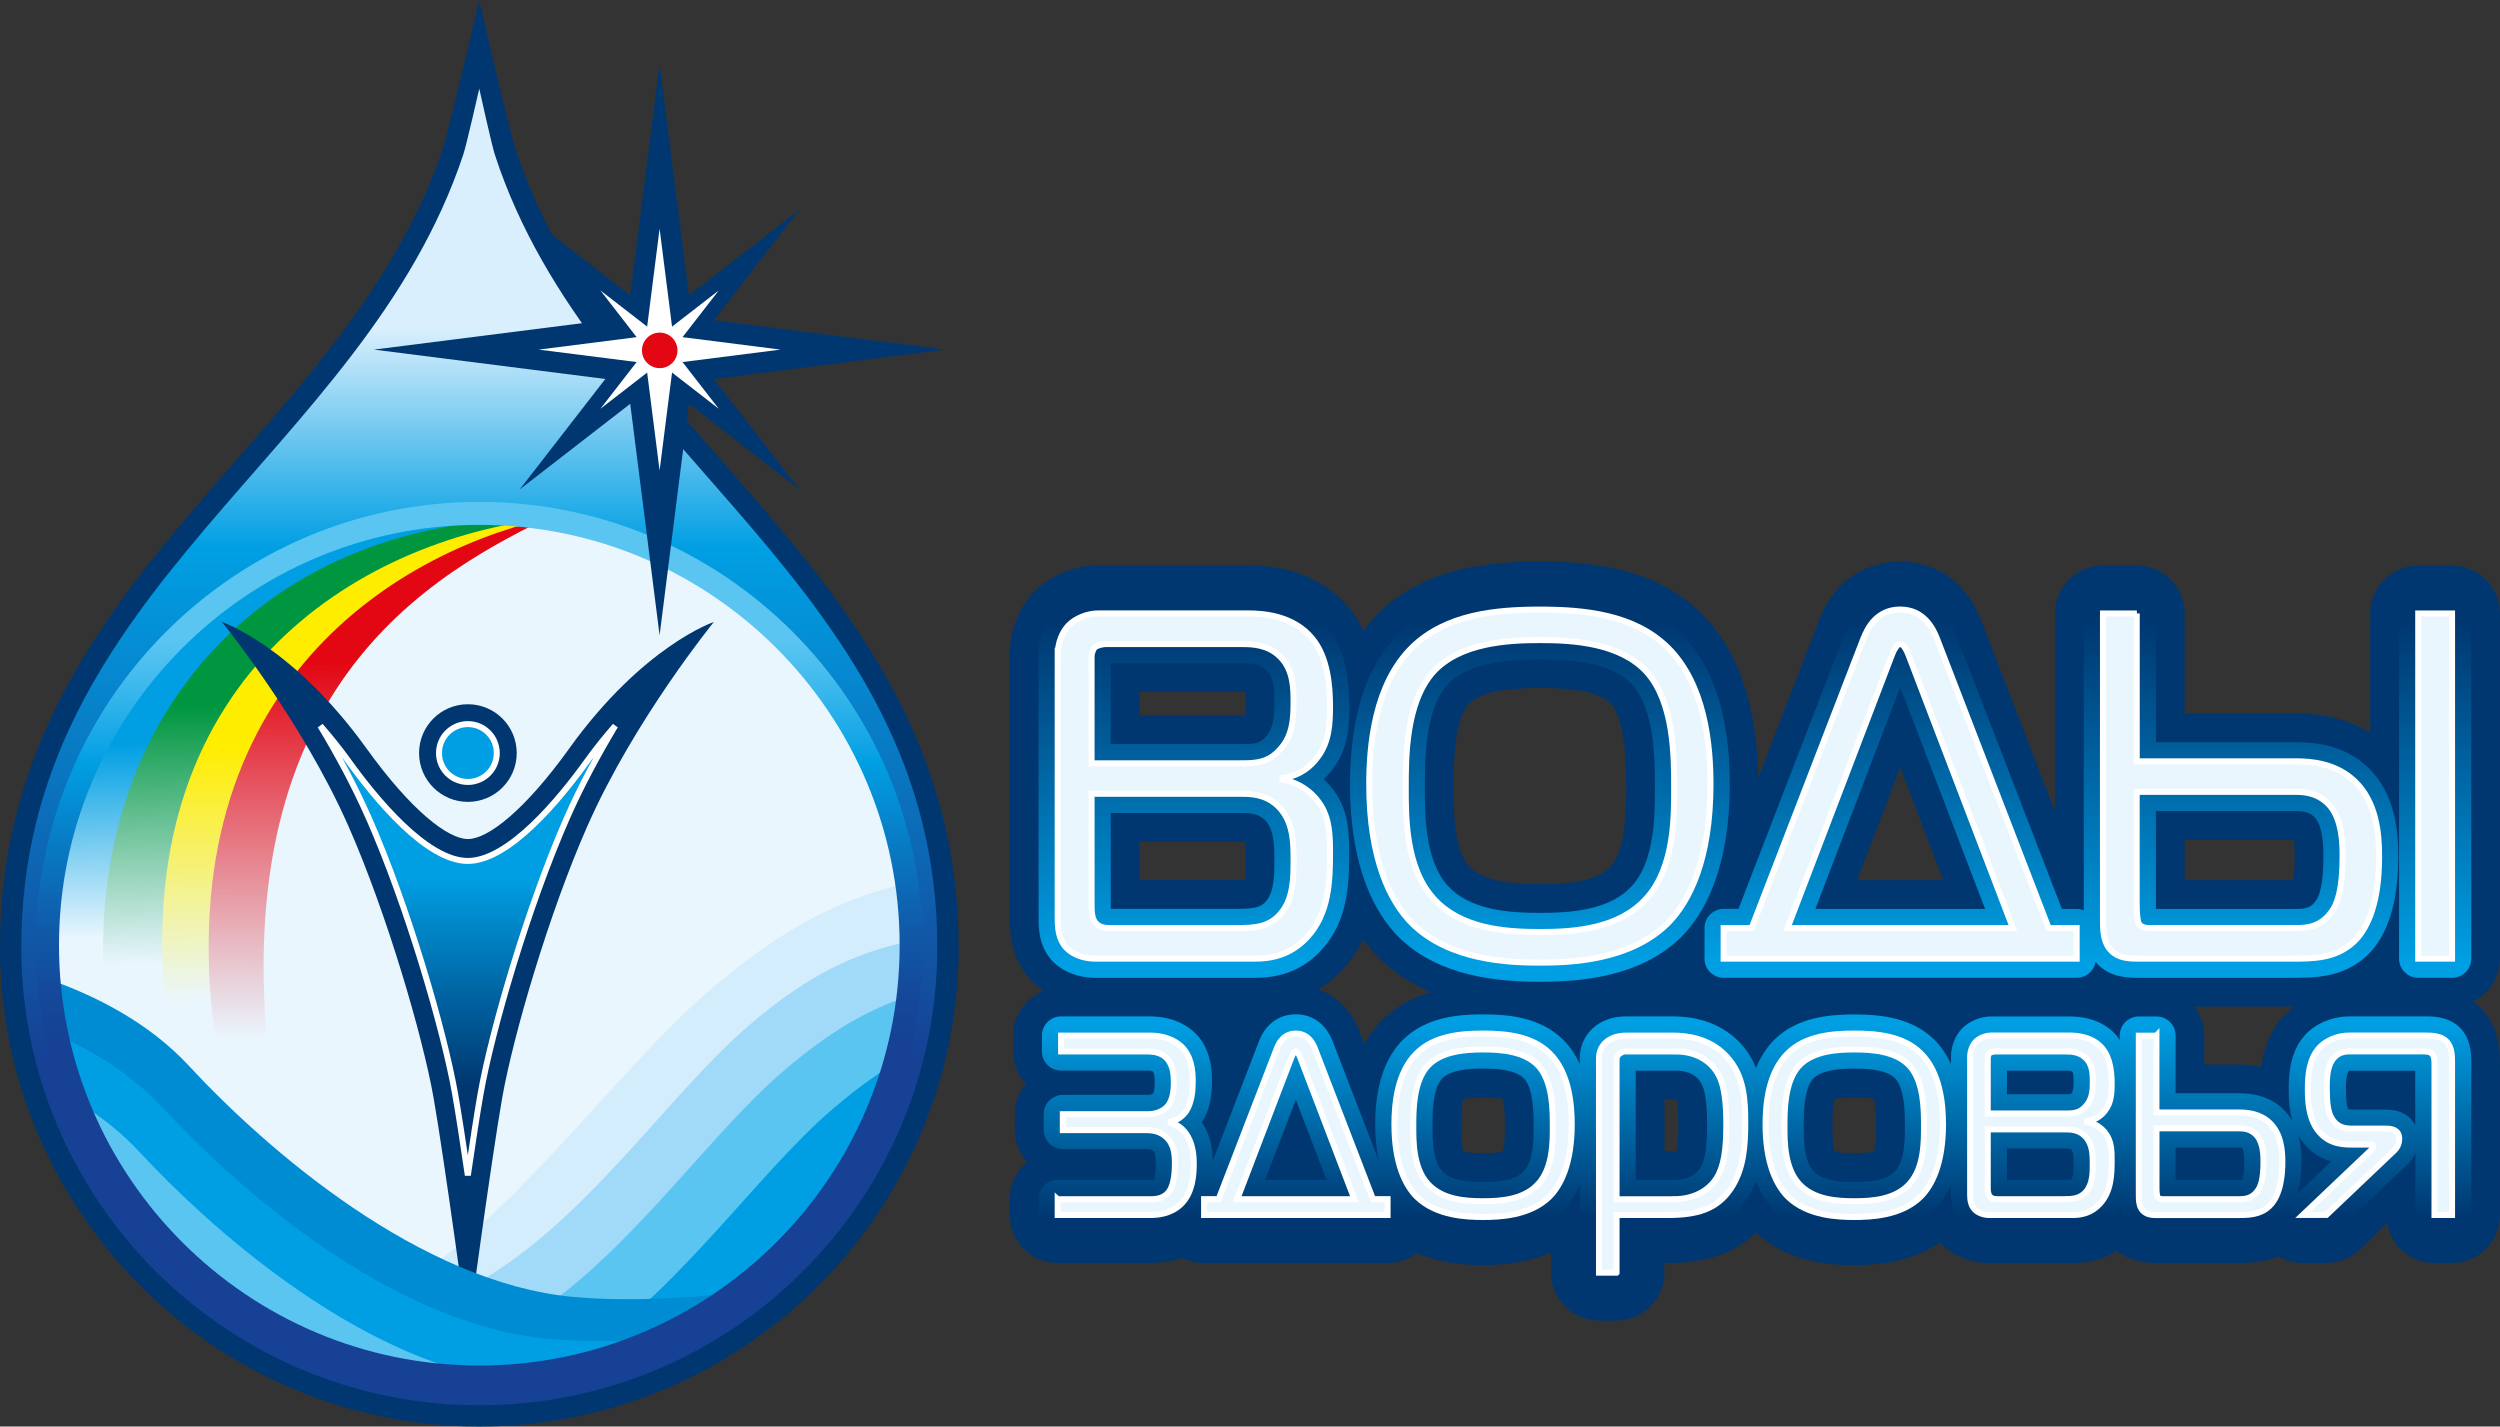 <?xml version="1.0" encoding="UTF-8"?> <svg xmlns="http://www.w3.org/2000/svg" xmlns:xlink="http://www.w3.org/1999/xlink" id="_Слой_2" data-name="Слой 2" viewBox="0 0 417.83 238.42"><rect x="0" y="0" width="417.83" height="238.42" fill="#333333" stroke="none"/><defs><style> .cls-1, .cls-2, .cls-3 { stroke: #fff; } .cls-1, .cls-4 { fill: #009fe3; } .cls-5 { fill: url(#New_Gradient_Swatch_4); } .cls-5, .cls-6, .cls-7, .cls-8, .cls-9, .cls-10, .cls-11, .cls-12, .cls-4, .cls-13, .cls-14, .cls-15, .cls-16, .cls-17, .cls-18, .cls-19, .cls-20, .cls-21, .cls-22, .cls-23, .cls-24 { stroke-width: 0px; } .cls-6 { fill: url(#New_Gradient_Swatch_4-3); } .cls-7 { fill: url(#New_Gradient_Swatch_4-2); } .cls-8 { fill: url(#New_Gradient_Swatch_4-4); } .cls-9 { fill: url(#New_Gradient_Swatch_4-5); } .cls-10 { fill: url(#linear-gradient); } .cls-2 { fill: url(#New_Gradient_Swatch_4-6); } .cls-11, .cls-15 { fill: #003770; } .cls-11, .cls-22 { fill-rule: evenodd; } .cls-12 { fill: #5bc5f2; } .cls-13 { fill: #e30613; } .cls-14 { fill: #008cd3; } .cls-3, .cls-24 { fill: #eaf6fe; } .cls-16 { fill: #a1daf8; } .cls-17 { fill: url(#linear-gradient-4); } .cls-18 { fill: url(#linear-gradient-2); } .cls-19 { fill: url(#linear-gradient-3); } .cls-20 { fill: url(#linear-gradient-5); } .cls-21 { fill: url(#linear-gradient-6); } .cls-22 { fill: #fff; } .cls-23 { fill: #d4edfc; } </style><linearGradient id="New_Gradient_Swatch_4" data-name="New Gradient Swatch 4" x1="199.54" y1="160.88" x2="199.54" y2="103.79" gradientUnits="userSpaceOnUse"><stop offset="0" stop-color="#009fe3"></stop><stop offset="1" stop-color="#003770"></stop></linearGradient><linearGradient id="New_Gradient_Swatch_4-2" data-name="New Gradient Swatch 4" x1="257.36" y1="160.88" x2="257.36" y2="103.79" xlink:href="#New_Gradient_Swatch_4"></linearGradient><linearGradient id="New_Gradient_Swatch_4-3" data-name="New Gradient Swatch 4" x1="342.86" y1="160.88" x2="342.86" y2="103.79" xlink:href="#New_Gradient_Swatch_4"></linearGradient><linearGradient id="New_Gradient_Swatch_4-4" data-name="New Gradient Swatch 4" x1="406.99" x2="406.99" xlink:href="#New_Gradient_Swatch_4"></linearGradient><linearGradient id="New_Gradient_Swatch_4-5" data-name="New Gradient Swatch 4" x1="293.3" y1="171.13" x2="293.3" y2="203.41" xlink:href="#New_Gradient_Swatch_4"></linearGradient><linearGradient id="linear-gradient" x1="80.11" y1="54.98" x2="80.11" y2="176.81" gradientUnits="userSpaceOnUse"><stop offset="0" stop-color="#d9effd"></stop><stop offset=".16" stop-color="#64c3ef"></stop><stop offset=".3" stop-color="#009fe3"></stop><stop offset="1" stop-color="#164194"></stop></linearGradient><linearGradient id="linear-gradient-2" x1="49.24" y1="173.73" x2="49.72" y2="110.7" gradientUnits="userSpaceOnUse"><stop offset="0" stop-color="#eaf6fe"></stop><stop offset="1" stop-color="#e30613"></stop></linearGradient><linearGradient id="linear-gradient-3" x1="50.13" y1="167.27" x2="49.66" y2="124.77" gradientUnits="userSpaceOnUse"><stop offset="0" stop-color="#eaf6fe"></stop><stop offset="1" stop-color="#ffed00"></stop></linearGradient><linearGradient id="linear-gradient-4" x1="50.48" y1="160.65" x2="49.52" y2="117.67" gradientUnits="userSpaceOnUse"><stop offset="0" stop-color="#eaf6fe"></stop><stop offset="1" stop-color="#009640"></stop></linearGradient><linearGradient id="linear-gradient-5" x1="50.13" y1="156.44" x2="49.65" y2="123.96" gradientUnits="userSpaceOnUse"><stop offset="0" stop-color="#eaf6fe"></stop><stop offset="1" stop-color="#009fe3"></stop></linearGradient><linearGradient id="New_Gradient_Swatch_4-6" data-name="New Gradient Swatch 4" x1="78.2" y1="146.33" x2="78.2" y2="181.59" xlink:href="#New_Gradient_Swatch_4"></linearGradient><linearGradient id="linear-gradient-6" x1="80.11" y1="106.89" x2="80.11" y2="188.08" gradientUnits="userSpaceOnUse"><stop offset="0" stop-color="#5bc5f2"></stop><stop offset=".08" stop-color="#43bbee"></stop><stop offset=".24" stop-color="#07a1e4"></stop><stop offset=".25" stop-color="#009fe3"></stop><stop offset=".4" stop-color="#077fc8"></stop><stop offset=".58" stop-color="#0f5dab"></stop><stop offset=".73" stop-color="#14489a"></stop><stop offset=".83" stop-color="#164194"></stop></linearGradient></defs><g id="_Слой_1-2" data-name="Слой 1"><g><g><path class="cls-15" d="M414.28,168.15c-.31-.28-.63-.52-.95-.76,2.65-1.31,4.49-4.01,4.49-7.16v-57.7c0-4.42-3.59-8.01-8.01-8.01h-5.66c-4.42,0-8.01,3.59-8.01,8.01v19.97c-3.4-2.16-7.54-3.26-12.35-3.26h-18.67v-16.71c0-4.42-3.6-8.01-8.01-8.01h-5.66c-4.42,0-8.01,3.59-8.01,8.01v33.05l-12.15-31.48c-3.41-9.24-10.73-10.24-13.72-10.24s-10.32.99-13.67,10.13l-10.05,26.03c-.17-12.2-3.37-21.48-9.55-27.56-7.78-7.62-18.49-8.6-26.95-8.6s-19.17.98-26.96,8.61c-.91.9-1.75,1.88-2.53,2.92-.64-1.34-1.39-2.56-2.28-3.64-2.66-3.3-7.75-7.24-16.91-7.24h-25.15c-3.92,0-7.87,1.61-10.57,4.31-2.66,2.67-4.19,6.52-4.19,10.55v43.99c0,1.97,0,6.6,3.47,10.36.64.72,1.38,1.35,2.19,1.91-2.97,1.17-5.09,4.06-5.09,7.44v2.66c0,2.08.8,3.97,2.1,5.4-1.14,1.38-1.82,3.15-1.82,5.07v2.66c0,2.06.78,3.94,2.07,5.37-1.79,1.47-2.92,3.69-2.92,6.18v2.66c0,4.42,3.59,8.01,8.01,8.01h15.45c1.92,0,3.72-.29,5.39-.86,1.1.56,2.33.86,3.62.86h30.67c1.83,0,3.52-.62,4.88-1.66,4.61,2,9.24,2,11.09,2s6.67,0,11.35-2.09v3.37c0,4.41,3.59,8.01,8.01,8.01h2.94c4.42,0,8.01-3.59,8.01-8.01v-1.62h.48c2.8,0,9.56,0,14.83-5.07,5.77,5.42,13.76,5.42,16.41,5.42,2.34,0,8.84,0,14.33-3.75,2.07,2.17,5.05,3.41,8.26,3.41h13.92c2.71,0,5.2-.67,7.36-1.96,2.73,1.96,5.7,1.96,6.91,1.96h13.02c1.78,0,4.37,0,7.08-1.1,1.21.71,2.6,1.1,4.08,1.1h3.96c2.06,0,4.02-.78,5.51-2.2l4.65-4.42c.66,3.76,3.95,6.62,7.89,6.62h2.94c4.42,0,8.01-3.59,8.01-8.01v-25.41c0-1.85,0-6.17-3.55-9.52M383.34,140.36c.09.52.18,1.36.18,2.66,0,2.08-.14,3.35-.27,4.08h-18.12v-6.74h18.21ZM317.59,128.28l7.2,18.82h-14.4l7.2-18.82ZM242.94,131.6c0-3.32,0-11.1,2.48-13.88,2.48-2.73,9.6-2.73,11.94-2.73s9.45,0,11.88,2.67c2.54,2.84,2.54,10.61,2.54,13.94v.31c0,3.27,0,10.07-2.59,12.9-2.38,2.61-7.57,2.95-11.82,2.95s-9.45-.34-11.84-2.96c-2.59-2.81-2.58-9.62-2.58-12.89v-.31ZM208.14,115.65c.05.53.05,1.23.05,1.68,0,.42,0,1.53-.15,2.23-.1,0-17.6,0-17.6,0v-3.91s17.57,0,17.7,0M190.45,147.1v-6.41s17.48,0,17.57,0c.17.78.17,2.22.17,2.98,0,.94,0,2.54-.13,3.39-.34.02-.84.03-1.54.03h-16.06ZM231.17,170.31c-1.23,1.2-2.27,2.59-3.13,4.14l-.73-1.88c-1.32-3.58-3.83-6.09-6.98-7.19,1.46-.9,2.82-2,4.06-3.33,1.48-1.62,2.57-3.32,3.41-5.07.87,1.2,1.76,2.23,2.62,3.09,2.65,2.61,5.65,4.44,8.75,5.75-2.79.8-5.58,2.15-7.99,4.51M251.16,192.42c-.34.12-1.2.33-3.29.33s-2.95-.2-3.29-.33c-.36-.97-.36-3.39-.36-4.22,0-2.57.16-3.86.35-4.5.47-.13,1.42-.29,3.3-.29s2.83.15,3.3.28c.23.82.35,2.38.35,4.67,0,2.06-.12,3.43-.36,4.06M280.2,192.38c-.09.02-.2.03-.34.03h-1.67v-8.66h2.04c.12.57.28,1.81.28,4.27,0,2.69-.2,3.9-.31,4.36M313.2,192.42c-.34.12-1.2.33-3.29.33s-2.95-.2-3.29-.33c-.36-.97-.36-3.39-.36-4.22,0-2.57.16-3.86.34-4.5.47-.13,1.42-.29,3.3-.29s2.83.15,3.3.28c.23.82.35,2.38.35,4.67,0,2.06-.12,3.43-.36,4.06M377.93,178.28c-1.16-.24-2.38-.36-3.66-.36h-5.86v-4.84c0-1.83-.64-3.5-1.68-4.84h15.97c.21,0,.44,0,.65,0-.53.42-1.04.86-1.51,1.35-2.53,2.7-3.54,5.87-3.92,8.71"></path><g><path class="cls-5" d="M185.65,151.9c0-.11,0-.24,0-.39h0v-15.63h22.06c1.98,0,3.06.4,3.95,1.45h0c1.33,1.62,1.33,4.24,1.33,6.34h0c0,2.47,0,5.27-1.34,6.9h0c-.94,1.14-2.05,1.33-5.14,1.33h-20.85ZM185.63,110.84h22.07c1.33,0,2.83.09,3.94,1.13h0c1.35,1.22,1.35,3.61,1.35,5.36h0c0,2.29-.1,4.31-1.42,5.77h0c-.86,1.02-1.62,1.27-3.87,1.27h-22.06v-13.53ZM183.53,99.32c-2.64,0-5.38,1.11-7.17,2.9h0c-1.74,1.75-2.78,4.42-2.78,7.16h0v43.99c0,1.65,0,4.72,2.23,7.15h0c1.62,1.8,4.37,2.91,7.18,2.91h26.78c4.56,0,8.18-1.51,11.07-4.63h0c4.3-4.68,4.65-10.52,4.65-16.1h0c0-3.2,0-7.17-2.58-10.6h0c-.5-.68-1.06-1.3-1.68-1.87h0c.5-.47.97-.98,1.4-1.55h0c2.87-3.63,2.87-7.88,2.87-10.7h0c0-5.9-1.2-10.23-3.64-13.22h0c-2-2.48-5.9-5.44-13.17-5.44h-25.15Z"></path><path class="cls-7" d="M241.98,148.05c-3.84-4.19-3.84-11.96-3.84-16.14h0v-.31c0-4.52,0-12.93,3.74-17.12h0c3.47-3.8,10.1-4.29,15.49-4.29h0c5.39,0,12.02.49,15.46,4.27h0c3.76,4.21,3.76,12.62,3.76,17.14h0v.31c0,4.18,0,11.95-3.84,16.15h0c-3.63,3.98-9.81,4.51-15.38,4.51h0c-5.57,0-11.75-.54-15.39-4.52M233.78,105.9c-5.4,5.31-8.15,13.77-8.15,25.15h0c0,14.4,4.42,21.84,8.15,25.58h0c6.8,6.68,16.72,7.45,23.59,7.45h0c6.87,0,16.79-.77,23.61-7.47h0c3.71-3.71,8.12-11.15,8.12-25.56h0c0-11.38-2.74-19.84-8.15-25.15h0c-6.54-6.41-16.04-7.23-23.58-7.23h0c-7.55,0-17.05.82-23.59,7.23"></path><path class="cls-6" d="M360.33,135.55h23.47c1.55,0,2.53.39,3.23,1.26h0c1.29,1.68,1.29,5.09,1.29,6.22h0c0,5.07-.75,6.83-1.28,7.53h0c-.8,1.15-1.65,1.35-3.25,1.35h-23.47c0-.06,0-16.35,0-16.35M317.59,114.83l14.18,37.08h-28.36l14.19-37.08ZM308.39,105.72l-17.83,46.18h-2.48c-1.77,0-3.2,1.43-3.2,3.2h0v5.12c0,1.77,1.43,3.2,3.2,3.2h59.01c1.59,0,2.9-1.16,3.15-2.67h0c.12.14.23.3.37.44h0c2.25,2.24,5.14,2.24,7.06,2.24h25.04c4.16,0,8.88,0,12.87-3.7h0c3.48-3.29,5.25-8.87,5.25-16.59h0c0-4.28-.52-10.47-5.01-14.83h0c-2.98-2.88-6.91-4.27-12.02-4.27h-23.47v-21.51c0-1.77-1.43-3.2-3.2-3.2h-5.66c-1.77,0-3.2,1.44-3.2,3.2h0v49.61c-.36-.14-.75-.23-1.17-.23h-2.49l-17.81-46.14c-2.28-6.18-6.75-7.1-9.21-7.1h0c-2.47,0-6.94.92-9.19,7.05"></path><path class="cls-8" d="M404.16,99.32c-1.77,0-3.2,1.44-3.2,3.2h0v57.7c0,1.77,1.43,3.2,3.2,3.2h5.66c1.77,0,3.21-1.43,3.21-3.2h0v-57.7c0-1.77-1.44-3.2-3.21-3.2h-5.66Z"></path></g><path class="cls-9" d="M335.42,191.96h9.93c.7,0,.79.11.87.2h0c.34.41.34,1.51.34,2.31h0c0,.92,0,2.19-.36,2.64h0c-.22.1-1.13.1-1.47.1h-9.3v-5.25ZM363.61,191.79h10.66c.35,0,.45.05.46.06h0c.08.11.36.59.36,2.29h0c0,2.35-.33,2.94-.35,3.05h0s-.14.03-.47.03h-10.66v-5.42ZM384.66,194.19c0-1.29-.09-2.87-.55-4.47h0c.16.28.32.55.5.83h0c1.51,2.13,3.38,3.11,5.02,3.56h0l-5.68,5.4c.45-1.54.7-3.29.7-5.32M216.57,183.78l5.14,13.43h-10.27l5.14-13.43ZM273.38,178.94h6.82c.96,0,3.33.24,4.31,2.46h0c.54,1.21.8,3.38.8,6.62h0c0,2.53-.13,5.64-1.17,7.24h0c-.81,1.22-2.41,1.95-4.29,1.95h-6.47v-18.27ZM335.42,178.94h9.93c.2,0,.81,0,1.01.19h0c.13.12.2.67.2,1.65h0c0,.8-.02,1.62-.42,2.06h0c-.06.02-.23.05-.79.05h-9.93v-3.95ZM392.44,185.28c-.13-.26-.36-1.04-.36-3.42h0c0-.58,0-2.32.53-2.91h11.05v9.12c-.73-1.45-2.26-2.62-4.95-2.62h-5.55c-.51,0-.66-.05-.73-.16M241.01,195.7c-1.59-1.73-1.59-5.39-1.59-7.51h0c0-1.99,0-6.14,1.54-7.86h0c1.58-1.73,5.45-1.73,6.91-1.73h0c1.46,0,5.34,0,6.89,1.71h0c1.56,1.75,1.56,5.89,1.56,8.05h0c0,1.96,0,5.61-1.6,7.36h0c-1.48,1.62-4.3,1.84-6.86,1.84h0c-2.56,0-5.37-.22-6.86-1.85M303.05,195.7c-1.59-1.73-1.59-5.39-1.59-7.51h0c0-1.99,0-6.14,1.54-7.86h0c1.57-1.73,5.45-1.73,6.91-1.73h0c1.46,0,5.34,0,6.9,1.71h0c1.56,1.75,1.56,5.89,1.56,8.05h0c0,1.96,0,5.61-1.6,7.36h0c-1.48,1.62-4.3,1.84-6.86,1.84h0c-2.56,0-5.37-.22-6.86-1.85M296.58,173.74c-1.3,1.28-2.32,2.88-3.09,4.75h0c-.59-1.44-1.41-2.85-2.63-4.14h0c-1.89-2.04-5.39-4.48-11.28-4.48h-7.59c-.88,0-3.2,0-5.26,1.55h0c-1.72,1.28-2.7,3.25-2.7,5.39h0v1.02c-.73-1.59-1.67-2.96-2.83-4.1h0c-3.79-3.72-9.12-4.2-13.33-4.2h0c-4.22,0-9.54.48-13.34,4.2h0c-3.11,3.06-4.69,7.83-4.69,14.17h0c0,2.39.24,4.41.62,6.17h0l-7.66-19.85c-1.1-2.98-3.37-4.7-6.23-4.7h0c-2.86,0-5.13,1.71-6.21,4.65h0l-7.65,19.82c-.07-2.61-.66-4.73-1.87-6.4h0s.04-.05.05-.07h0c1.12-1.68,1.67-3.92,1.67-6.81h0c0-2.25-.29-5.53-2.8-8.04h0c-.84-.85-3.27-2.8-7.59-2.8h-14.83c-1.76,0-3.2,1.43-3.2,3.2h0v2.66c0,1.77,1.44,3.2,3.2,3.2h14.55c.51,0,.75.11.79.13h0c.05.06.31.42.31,1.87h0c0,1.37-.27,1.83-.27,1.84h0s-.28.22-.88.22h-14.2c-1.77,0-3.2,1.43-3.2,3.2h0v2.66c0,1.77,1.44,3.2,3.2,3.2h13.81c.83,0,1.07.1,1.28.29h0c.34.31.44.81.44,2.17h0c0,1.56-.25,2.52-.25,2.63h0s-.13.05-.45.05h-15.68c-1.77,0-3.2,1.44-3.2,3.21h0v2.66c0,1.77,1.43,3.2,3.2,3.2h15.45c2.41,0,4.46-.61,6.16-1.76h0c.53,1.04,1.6,1.76,2.85,1.76h30.67c1.77,0,3.2-1.43,3.2-3.2h0v-.29c3.89,3.39,9.1,3.83,12.76,3.83h0c3.84,0,9.4-.44,13.36-4.33h0c.94-.94,1.95-2.33,2.8-4.23h0v14.65c0,1.77,1.43,3.2,3.2,3.2h2.94c1.77,0,3.2-1.43,3.2-3.2h0v-6.42h5.28c4.64,0,9.84-.7,13.32-5.92h0c.62-.95,1.1-1.93,1.49-2.93h0c.9,2.26,2.04,3.82,3.1,4.88h0c3.94,3.87,9.5,4.31,13.33,4.31h0c3.84,0,9.4-.44,13.36-4.33h0c.94-.94,1.95-2.33,2.8-4.23h0v1.46c0,.91,0,3.06,1.56,4.74h0c1.14,1.26,2.96,2.02,4.87,2.02h13.92c2.78,0,5.09-.97,6.89-2.9h0c.45-.49.81-1.02,1.13-1.55h0c.19.94.61,1.94,1.49,2.84h0c1.62,1.61,3.66,1.61,4.76,1.61h13.02c2.32,0,5.22,0,7.75-2.35h0c.1-.1.18-.24.27-.35h0c.04.23.07.46.16.68h0c.49,1.21,1.67,2.01,2.98,2.01h3.96c.82,0,1.61-.32,2.21-.88h0l11.44-10.87c.51-.51.92-1.1,1.21-1.74h0v10.29c0,1.77,1.44,3.2,3.2,3.2h2.94c1.77,0,3.21-1.43,3.21-3.2h0v-25.41c0-1.43,0-4.1-2.03-6.01h0c-1.89-1.77-4.42-1.77-5.64-1.77h-12.68c-2.8,0-5.53,1.11-7.32,2.99h0c-2.52,2.69-2.85,6.27-2.85,9.1h0c0,1.71.1,3.59.62,5.41h0c-.4-.7-.9-1.38-1.54-2h0c-1.82-1.76-4.28-2.65-7.32-2.65h-10.66v-9.64c0-1.77-1.43-3.2-3.2-3.2h-2.94c-1.77,0-3.2,1.43-3.2,3.2h0v.76c-.13-.18-.23-.39-.36-.56h0c-1.25-1.56-3.66-3.4-8.04-3.4h-13.08c-1.76,0-3.6.75-4.82,1.96h0c-1.19,1.19-1.9,2.99-1.9,4.81h0v1.19c-.73-1.59-1.67-2.96-2.82-4.1h0c-3.79-3.72-9.12-4.2-13.34-4.2h0c-4.21,0-9.54.48-13.33,4.2"></path><g><path class="cls-3" d="M176.78,109.38c0-1.96.77-3.81,1.85-4.9,1.2-1.2,3.15-1.96,4.9-1.96h25.15c2.4,0,7.51.32,10.67,4.24,2.5,3.05,2.94,7.73,2.94,11.21,0,2.94-.11,6.1-2.18,8.71-.98,1.31-2.72,2.94-5.77,3.37v.22c2.83.55,4.79,2.07,5.99,3.71,1.96,2.61,1.96,5.77,1.96,8.71,0,4.79-.22,10.02-3.82,13.94-2.83,3.05-6.09,3.59-8.71,3.59h-26.78c-1.96,0-3.82-.76-4.79-1.85-1.3-1.41-1.42-3.27-1.42-5.01v-43.99ZM207.7,127.57c2.39,0,4.46-.22,6.31-2.4,2.07-2.28,2.18-5.22,2.18-7.83,0-2.18,0-5.55-2.39-7.73-1.96-1.85-4.46-1.96-6.1-1.96h-22.97c-.44,0-1.42.22-1.74.55-.33.33-.55,1.09-.55,1.52v17.86h25.26ZM182.44,151.52c0,.97.11,2.07.65,2.72.76.87,1.74.87,2.83.87h20.58c3.15,0,5.66-.11,7.62-2.51,2.07-2.5,2.07-5.98,2.07-8.93,0-2.51,0-5.88-2.07-8.38-1.85-2.18-4.14-2.62-6.42-2.62h-25.26v18.84Z"></path><path class="cls-3" d="M236.02,108.19c5.67-5.55,14.05-6.31,21.34-6.31s15.67.76,21.34,6.31c6.31,6.2,7.18,16.44,7.18,22.87,0,12.52-3.48,19.59-7.18,23.29-6.32,6.21-16.23,6.54-21.34,6.54s-15.03-.33-21.34-6.54c-3.7-3.7-7.18-10.78-7.18-23.29,0-6.43.87-16.67,7.18-22.87M239.62,150.21c4.57,5.01,11.86,5.56,17.75,5.56s13.18-.55,17.74-5.56c4.8-5.22,4.69-13.93,4.69-18.61,0-5.01,0-14.16-4.57-19.28-4.47-4.9-12.41-5.34-17.85-5.34s-13.4.44-17.86,5.34c-4.57,5.12-4.57,14.26-4.57,19.28,0,4.68-.11,13.39,4.68,18.61"></path><path class="cls-3" d="M311.38,106.88c.76-2.07,2.4-5.01,6.2-5.01s5.44,2.94,6.21,5.01l18.61,48.23h4.68v5.12h-59.01v-5.12h4.68l18.62-48.23ZM298.75,155.11h37.67l-17.53-45.84c-.22-.55-.76-1.64-1.31-1.64s-1.08,1.09-1.3,1.64l-17.53,45.84Z"></path><path class="cls-3" d="M357.12,102.53v24.71h26.68c2.51,0,6.64.33,9.8,3.38,3.59,3.48,4.03,8.71,4.03,12.52,0,3.37-.32,10.56-4.24,14.26-3.05,2.83-6.75,2.83-10.67,2.83h-25.04c-1.64,0-3.49,0-4.8-1.31-1.41-1.42-1.41-3.49-1.41-5.33v-51.06h5.66ZM357.12,151.73c0,.54.11,2.18.33,2.61.54.87,1.63.76,2.39.76h23.95c1.85,0,4.14-.22,5.88-2.72.98-1.3,1.85-3.7,1.85-9.36,0-2.07-.11-5.77-1.96-8.17-1.85-2.29-4.35-2.5-5.77-2.5h-26.68v19.38ZM404.16,102.53h5.66v57.7h-5.66v-57.7Z"></path></g><g><path class="cls-3" d="M176.78,200.42h15.68c.85,0,2.15-.17,2.94-1.3.91-1.25.96-3.79.96-4.58,0-1.47-.05-3.22-1.47-4.53-1.13-1.02-2.38-1.13-3.45-1.13h-13.81v-2.66h14.2c1.48,0,2.6-.57,3.23-1.25,1.08-1.13,1.13-3.23,1.13-4.02,0-1.19-.11-2.88-1.13-4.02-.51-.57-1.47-1.19-3.17-1.19h-14.55v-2.66h14.83c3.17,0,4.81,1.36,5.32,1.87,1.64,1.64,1.86,3.96,1.86,5.77,0,1.36-.11,3.51-1.14,5.04-.45.62-1.24,1.41-2.54,1.75v.17c.74.17,1.7.62,2.49,1.7,1.13,1.53,1.36,3.51,1.36,5.09,0,1.7-.11,4.87-2.21,6.85-1.76,1.64-4.01,1.75-5.09,1.75h-15.45v-2.66Z"></path><path class="cls-3" d="M213.35,175.34c.39-1.07,1.25-2.6,3.22-2.6s2.83,1.53,3.23,2.6l9.67,25.07h2.44v2.66h-30.67v-2.66h2.43l9.68-25.07ZM206.78,200.42h19.58l-9.11-23.83c-.11-.28-.4-.85-.68-.85s-.56.57-.68.85l-9.11,23.83Z"></path><path class="cls-3" d="M236.78,176.02c2.95-2.89,7.3-3.28,11.09-3.28s8.15.39,11.09,3.28c3.28,3.22,3.73,8.54,3.73,11.88,0,6.51-1.81,10.18-3.73,12.11-3.29,3.23-8.43,3.39-11.09,3.39s-7.81-.17-11.09-3.39c-1.92-1.93-3.73-5.6-3.73-12.11,0-3.34.45-8.66,3.73-11.88M238.65,197.87c2.38,2.61,6.17,2.89,9.22,2.89s6.85-.28,9.22-2.89c2.49-2.71,2.43-7.24,2.43-9.68,0-2.6,0-7.36-2.37-10.02-2.32-2.54-6.45-2.77-9.28-2.77s-6.96.23-9.28,2.77c-2.38,2.66-2.38,7.41-2.38,10.02,0,2.43-.06,6.96,2.43,9.68"></path><path class="cls-3" d="M270.18,212.7h-2.94v-35.88c0-1.59.96-2.49,1.41-2.83,1.14-.85,2.49-.91,3.34-.91h7.59c1.98,0,6,.28,8.94,3.45,3.05,3.22,3.17,7.53,3.17,11.09,0,3.79-.22,7.7-2.38,10.98-2.38,3.57-5.77,4.47-10.64,4.47h-8.49v9.63ZM279.86,200.42c2.72,0,5.43-1.08,6.96-3.4,1.35-2.09,1.7-5.09,1.7-9,0-4.13-.4-6.4-1.07-7.92-1.42-3.17-4.53-4.36-7.25-4.36h-8.66c-.28,0-.68.23-.91.4-.4.34-.45.68-.45,1.08v23.21h9.68Z"></path><path class="cls-3" d="M298.82,176.02c2.94-2.89,7.3-3.28,11.09-3.28s8.15.39,11.09,3.28c3.28,3.22,3.74,8.54,3.74,11.88,0,6.51-1.81,10.18-3.74,12.11-3.28,3.23-8.43,3.39-11.09,3.39s-7.81-.17-11.09-3.39c-1.92-1.93-3.74-5.6-3.74-12.11,0-3.34.45-8.66,3.74-11.88M300.69,197.87c2.38,2.61,6.17,2.89,9.22,2.89s6.85-.28,9.22-2.89c2.49-2.71,2.43-7.24,2.43-9.68,0-2.6,0-7.36-2.37-10.02-2.32-2.54-6.45-2.77-9.28-2.77s-6.96.23-9.28,2.77c-2.38,2.66-2.38,7.41-2.38,10.02,0,2.43-.06,6.96,2.44,9.68"></path><path class="cls-3" d="M329.27,176.64c0-1.01.4-1.98.96-2.55.62-.62,1.64-1.02,2.55-1.02h13.08c1.25,0,3.9.17,5.55,2.21,1.3,1.59,1.52,4.02,1.52,5.83,0,1.53-.05,3.17-1.13,4.53-.51.68-1.41,1.53-3,1.75v.11c1.47.28,2.49,1.08,3.11,1.93,1.02,1.35,1.02,3,1.02,4.53,0,2.49-.11,5.2-1.98,7.24-1.47,1.59-3.17,1.87-4.53,1.87h-13.92c-1.02,0-1.98-.39-2.49-.96-.68-.73-.74-1.7-.74-2.6v-22.87ZM345.35,186.1c1.24,0,2.32-.11,3.28-1.25,1.08-1.19,1.14-2.71,1.14-4.07,0-1.13,0-2.89-1.25-4.02-1.02-.96-2.32-1.02-3.17-1.02h-11.94c-.23,0-.74.12-.91.29-.17.17-.28.57-.28.79v9.28h13.13ZM332.22,198.55c0,.5.06,1.07.34,1.41.4.46.91.46,1.47.46h10.7c1.64,0,2.94-.06,3.96-1.3,1.07-1.3,1.07-3.11,1.07-4.64,0-1.3,0-3.06-1.07-4.36-.96-1.13-2.15-1.36-3.34-1.36h-13.13v9.79Z"></path><path class="cls-3" d="M360.41,173.08v12.85h13.86c1.3,0,3.45.17,5.09,1.76,1.87,1.81,2.1,4.53,2.1,6.51,0,1.75-.17,5.49-2.21,7.41-1.58,1.47-3.51,1.47-5.54,1.47h-13.02c-.85,0-1.81,0-2.49-.68-.74-.73-.74-1.81-.74-2.77v-26.54h2.94ZM360.41,198.66c0,.28.06,1.13.17,1.36.28.45.85.4,1.24.4h12.45c.96,0,2.15-.11,3.06-1.42.51-.68.97-1.92.97-4.87,0-1.08-.06-3-1.02-4.25-.96-1.19-2.26-1.3-3-1.3h-13.86v10.07Z"></path><path class="cls-3" d="M396.18,192.32c.29-.29.51-.46.51-.68,0-.34-.28-.34-.45-.34h-3.23c-1.92,0-4.13-.28-5.77-2.61-1.41-2.04-1.53-4.7-1.53-6.74,0-2.26.23-5.03,1.98-6.9,1.08-1.13,2.89-1.98,4.98-1.98h12.68c1.19,0,2.55.06,3.45.91,1.02.96,1.02,2.49,1.02,3.68v25.41h-2.94v-25.18c0-.45,0-1.25-.34-1.7-.46-.51-1.19-.46-1.87-.46h-12.05c-1.02,0-2.1.29-2.89,1.53-.79,1.24-.85,3.06-.85,4.58,0,2.55.23,3.96.74,4.92.9,1.64,2.21,1.87,3.56,1.87h5.55c.96,0,2.26.17,2.26,1.7,0,.57-.17,1.3-.79,1.92l-11.38,10.81h-3.96l11.32-10.75Z"></path></g></g><g><g><g><path class="cls-15" d="M74.05,24.7h0c-6.78,20.38-20.83,36.47-34.42,52.03C20.15,99.03,0,122.1,0,158.31c0,44.17,35.94,80.11,80.11,80.11s80.11-35.94,80.11-80.11c0-36.09-20.16-59.11-39.66-81.37-13.68-15.61-27.82-31.75-34.47-52.21-.96-2.95-6-24.72-6-24.72,0,0-5.06,21.75-6.04,24.7Z"></path><path class="cls-10" d="M156.65,158.31c0-59.99-57.61-82.19-73.95-132.48-.52-1.59-2.6-11.01-2.6-11.01,0,0-2.13,9.4-2.67,11.01C60.71,76.12,3.56,98.32,3.56,158.31c0,42.27,34.27,76.55,76.55,76.55s76.54-34.27,76.54-76.55Z"></path><path class="cls-24" d="M152.28,157.97c0,39.86-32.31,72.18-72.17,72.18S7.94,197.83,7.94,157.97s32.31-72.17,72.17-72.17,72.17,32.32,72.17,72.17Z"></path><path class="cls-23" d="M152.28,157.97c0-3.53-.27-7-.76-10.4-10.87,2.71-19.84,6.93-32.05,17.17-16.9,14.17-34.66,41.04-57.76,53.89-3.7,2.1-7.41,3.81-11.1,5.2,9.01,4.04,18.98,6.31,29.5,6.31,14.93,0,28.8-4.53,40.31-12.3,15.18-12.3,26.27-29.29,31-48.71.57-3.64.86-7.37.86-11.17Z"></path><path class="cls-16" d="M48.29,222.75c9.6,4.72,20.4,7.39,31.82,7.39,39.86,0,72.17-32.31,72.17-72.18,0-.26-.02-.5-.02-.76-9.42,2.15-16.77,5.39-27.06,14.15-13.27,11.31-27.21,32.74-45.36,42.99-10.92,6.28-22.01,8.3-31.57,8.4Z"></path><path class="cls-12" d="M85.62,221.95c-7.64,4.4-15.36,6.71-22.59,7.73,5.47,1.33,11.19,2.04,17.08,2.04,37.53,0,68.36-28.65,71.84-65.26-6.78,2.22-12.99,5.7-20.97,12.5-13.27,11.31-27.21,32.73-45.36,42.99Z"></path><path class="cls-18" d="M9.43,160.07c10.44,3.66,18.82,8.85,24.92,15.43,2.33,2.51,6.49,6.8,11.95,11.6-11.29-68.49,22.53-89.55,45.02-100.44h0c-3.66-.57-7.4-.87-11.21-.87-39.86,0-72.17,32.32-72.17,72.17,0,.53.02,1.06.03,1.59l1.47.51Z"></path><path class="cls-19" d="M9.43,160.07c10.44,3.66,18.82,8.85,24.92,15.43.63.68,1.41,1.5,2.3,2.42-10.36-60.01,26.77-84.74,54.67-91.26h0c-3.66-.57-7.4-.87-11.21-.87-39.86,0-72.17,32.32-72.17,72.17,0,.53.02,1.06.03,1.59l1.47.51Z"></path><path class="cls-17" d="M9.43,160.07c7.13,2.5,13.29,5.71,18.43,9.59-6.61-56.07,31.93-79.36,63.46-83h0c-3.66-.57-7.4-.87-11.21-.87-39.86,0-72.17,32.32-72.17,72.17,0,.53.01,1.06.02,1.59l1.47.52Z"></path><path class="cls-4" d="M149.55,177.72c-3.22,1.94-6.58,4.39-10.34,7.59-13.27,11.31-27.21,32.74-45.36,42.99-.47.27-.94.52-1.42.78,27.46-4.72,49.61-24.96,57.11-51.36Z"></path><path class="cls-15" d="M86.36,125.86c0-4.51-3.66-8.16-8.16-8.16s-8.16,3.65-8.16,8.16,3.66,8.16,8.16,8.16,8.16-3.65,8.16-8.16Z"></path><path class="cls-1" d="M83.03,125.86c0-2.67-2.16-4.84-4.83-4.84s-4.83,2.17-4.83,4.84,2.16,4.83,4.83,4.83,4.83-2.16,4.83-4.83Z"></path><path class="cls-20" d="M9.43,160.07c2.79.98,5.43,2.07,7.92,3.27-2.27-44.42,27.57-77.11,73.96-76.67-3.65-.57-7.4-.87-11.21-.87-39.86,0-72.17,32.32-72.17,72.17,0,.53,0,1.06.02,1.58l1.48.52Z"></path><path class="cls-15" d="M95.13,125.11c-7.45,10.36-13.6,15.12-16.93,15.12s-9.48-4.76-16.93-15.12c-12.4-17.23-24.18-21.16-24.18-21.16,0,0,13.3,16.32,21.16,34.16,6.43,14.6,12.39,35.06,14.21,45.34,1.81,10.28,5.74,39.39,5.74,39.39,0,0,3.93-29.12,5.74-39.39,1.81-10.28,7.77-30.74,14.21-45.34,7.86-17.83,21.16-34.16,21.16-34.16,0,0-11.79,3.93-24.19,21.16Z"></path><path class="cls-2" d="M61.6,136.63c6.5,14.75,12.57,35.46,14.46,46.18.57,3.23,1.34,8.24,2.13,13.63.79-5.38,1.56-10.4,2.13-13.63,1.89-10.72,7.96-31.43,14.46-46.18,2.38-5.4,5.22-10.61,8.04-15.32-1.55,1.78-3.13,3.72-4.73,5.94h0c-4.47,6.22-13,16.64-19.91,16.64s-15.44-10.43-19.91-16.64c-1.6-2.23-3.18-4.16-4.73-5.94,2.83,4.7,5.67,9.92,8.05,15.32Z"></path><path class="cls-14" d="M95.82,216.76c-25.63-2.37-51.19-24.53-64.28-38.66-6.69-7.21-15.58-11.68-23.37-14.41,2.92,37.18,34.02,66.44,71.95,66.44,16.01,0,30.8-5.22,42.76-14.04-9.03.97-18.6,1.44-27.06.66Z"></path><path class="cls-4" d="M80.11,230.14c10.53,0,20.52-2.27,29.54-6.32-6.25.39-12.5.44-18.24-.09-25.64-2.37-51.19-24.52-64.29-38.65-5.09-5.49-11.44-9.38-17.62-12.13,6.89,32.67,35.89,57.2,70.61,57.2Z"></path><path class="cls-12" d="M23.3,192.52c-3.12-3.37-6.73-6.14-10.48-8.41,10.47,26.93,36.65,46.03,67.29,46.03.28,0,.57-.01.85-.02-23.33-5.1-45.7-24.7-57.66-37.6Z"></path><path class="cls-21" d="M6.01,157.97c0,40.86,33.24,74.1,74.1,74.1s74.1-33.24,74.1-74.1-33.24-74.09-74.1-74.09S6.01,117.11,6.01,157.97ZM9.86,157.97c0-38.74,31.52-70.25,70.25-70.25s70.25,31.51,70.25,70.25-31.52,70.25-70.25,70.25S9.86,196.7,9.86,157.97Z"></path></g><polygon class="cls-11" points="119.3 63.34 157.99 58.43 119.3 53.52 133.61 35.05 115.14 49.36 110.24 10.68 105.33 49.36 86.86 35.05 101.17 53.52 62.49 58.43 101.17 63.34 86.86 81.8 105.33 67.49 110.24 106.18 115.14 67.49 133.61 81.8 119.3 63.34"></polygon><polygon class="cls-22" points="114.07 60.51 130.44 58.43 114.07 56.35 120.13 48.54 112.32 54.59 110.24 38.22 108.16 54.59 100.35 48.54 106.4 56.35 90.03 58.43 106.4 60.51 100.35 68.32 108.16 62.27 110.24 78.64 112.32 62.27 120.13 68.32 114.07 60.51"></polygon></g><path class="cls-13" d="M113.23,58.56c0-1.64-1.33-2.97-2.97-2.97s-2.97,1.33-2.97,2.97,1.33,2.97,2.97,2.97,2.97-1.33,2.97-2.97Z"></path></g></g></g></svg> 